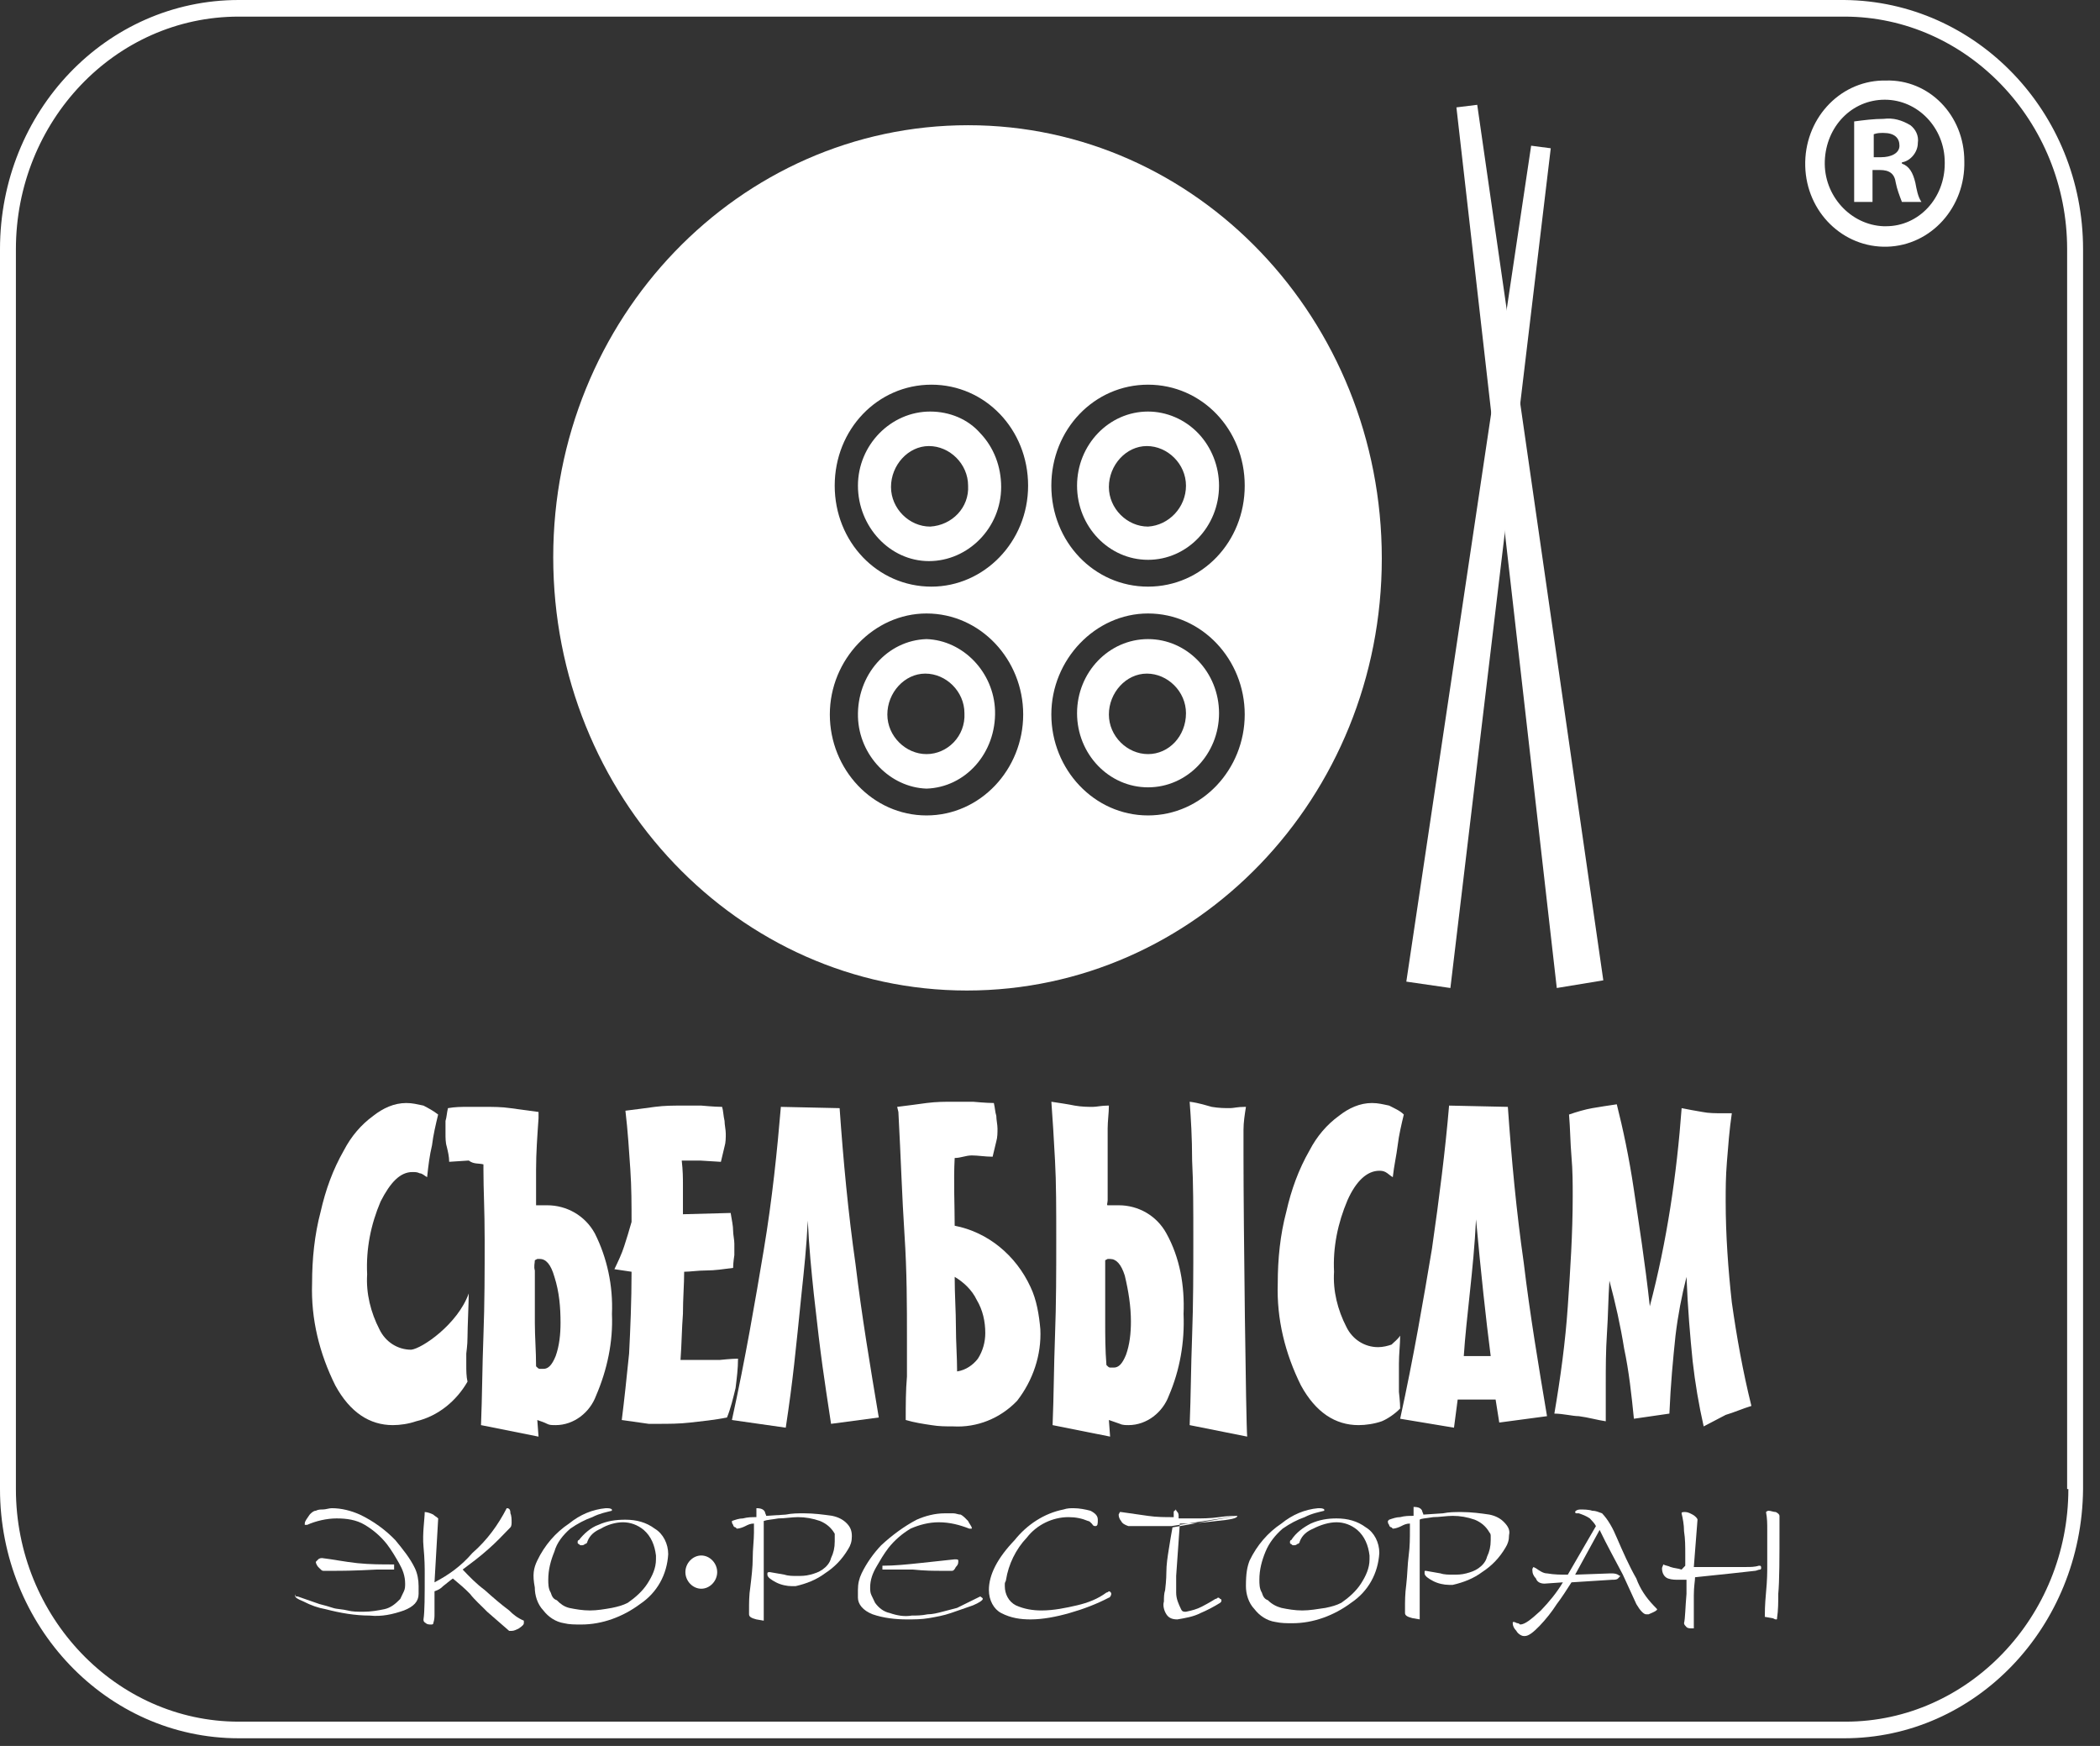 <?xml version="1.0" encoding="UTF-8"?> <svg xmlns="http://www.w3.org/2000/svg" width="77" height="64" viewBox="0 0 77 64" fill="none"><rect x="0" y="0" width="77" height="64" fill="#333333" stroke="none"/> <path d="M76.109 54.583H75.84C75.84 59.268 72.16 63.11 67.673 63.11H8.751C4.263 63.11 0.583 59.268 0.583 54.583V9.136C0.583 4.451 4.218 0.609 8.751 0.609H67.628C72.115 0.609 75.795 4.451 75.795 9.136V54.583H76.379V9.136C76.379 4.123 72.474 0.047 67.628 0H8.751C3.904 0 0 4.076 0 9.136V54.583C0 59.596 3.904 63.719 8.751 63.719H67.628C72.43 63.719 76.334 59.643 76.379 54.583H76.109Z" fill="white"></path> <path fill-rule="evenodd" clip-rule="evenodd" d="M33.972 23.427C32.536 23.473 31.414 24.738 31.459 26.285C31.504 27.69 32.626 28.861 33.972 28.908C35.408 28.861 36.53 27.596 36.485 26.05C36.44 24.645 35.318 23.473 33.972 23.427ZM33.972 27.643C33.209 27.643 32.536 26.987 32.536 26.191C32.536 25.394 33.164 24.692 33.927 24.692C34.69 24.692 35.363 25.347 35.363 26.144C35.408 26.987 34.735 27.643 33.972 27.643Z" fill="white"></path> <path fill-rule="evenodd" clip-rule="evenodd" d="M42.095 23.427C40.659 23.427 39.492 24.645 39.492 26.144C39.492 27.643 40.659 28.861 42.095 28.861C43.531 28.861 44.698 27.643 44.698 26.144C44.698 24.645 43.531 23.427 42.095 23.427ZM42.095 27.643C41.332 27.643 40.659 26.987 40.659 26.191C40.659 25.394 41.287 24.692 42.05 24.692C42.813 24.692 43.486 25.347 43.486 26.144C43.486 26.987 42.858 27.643 42.095 27.643Z" fill="white"></path> <path fill-rule="evenodd" clip-rule="evenodd" d="M34.106 15.086C32.67 15.086 31.458 16.305 31.458 17.804C31.458 19.303 32.625 20.568 34.061 20.568C35.497 20.568 36.709 19.35 36.709 17.851C36.709 17.101 36.439 16.398 35.946 15.883C35.497 15.367 34.824 15.086 34.106 15.086ZM34.106 19.303C33.343 19.303 32.67 18.647 32.67 17.851C32.67 17.054 33.298 16.351 34.061 16.351C34.824 16.351 35.497 17.007 35.497 17.804C35.542 18.6 34.913 19.256 34.106 19.303Z" fill="white"></path> <path fill-rule="evenodd" clip-rule="evenodd" d="M35.498 4.59C27.106 4.59 20.285 11.665 20.285 20.426C20.285 29.188 27.061 36.309 35.453 36.309C43.845 36.309 50.666 29.235 50.666 20.473C50.666 11.712 43.89 4.59 35.498 4.59ZM33.972 29.891C31.997 29.891 30.427 28.204 30.427 26.189C30.427 24.175 32.042 22.488 33.972 22.488C35.947 22.488 37.517 24.175 37.517 26.189C37.517 28.204 35.947 29.891 33.972 29.891ZM34.152 21.504C32.177 21.504 30.606 19.864 30.606 17.803C30.606 15.741 32.177 14.101 34.152 14.101C36.126 14.101 37.697 15.741 37.697 17.803C37.697 19.864 36.081 21.504 34.152 21.504ZM42.094 29.891C40.12 29.891 38.549 28.204 38.549 26.189C38.549 24.175 40.165 22.488 42.094 22.488C44.069 22.488 45.64 24.175 45.64 26.189C45.64 28.204 44.069 29.891 42.094 29.891ZM42.094 21.504C40.12 21.504 38.549 19.864 38.549 17.803C38.549 15.741 40.12 14.101 42.094 14.101C44.069 14.101 45.64 15.741 45.64 17.803C45.64 19.864 44.069 21.504 42.094 21.504Z" fill="white"></path> <path fill-rule="evenodd" clip-rule="evenodd" d="M42.095 15.086C40.659 15.086 39.492 16.305 39.492 17.804C39.492 19.303 40.659 20.521 42.095 20.521C43.531 20.521 44.698 19.303 44.698 17.804C44.698 17.101 44.428 16.398 43.935 15.883C43.441 15.367 42.768 15.086 42.095 15.086ZM42.095 19.303C41.332 19.303 40.659 18.647 40.659 17.851C40.659 17.054 41.287 16.351 42.05 16.351C42.813 16.351 43.486 17.007 43.486 17.804C43.486 18.6 42.858 19.256 42.095 19.303Z" fill="white"></path> <path fill-rule="evenodd" clip-rule="evenodd" d="M57.082 36.217L53.402 3.936L54.165 3.842L58.788 35.936L57.082 36.217Z" fill="white"></path> <path fill-rule="evenodd" clip-rule="evenodd" d="M51.565 35.983L56.142 5.341L56.861 5.435L53.181 36.217L51.565 35.983Z" fill="white"></path> <path d="M17.187 47.414C17.187 47.742 17.142 48.679 17.142 49.007C17.142 49.335 17.097 49.569 17.097 49.616V50.038C17.097 50.225 17.097 50.46 17.142 50.647C16.738 51.35 16.065 51.912 15.257 52.099C14.988 52.193 14.674 52.24 14.405 52.24C13.552 52.24 12.834 51.772 12.296 50.788C11.712 49.616 11.398 48.351 11.443 47.039C11.443 46.149 11.533 45.259 11.757 44.416C11.937 43.619 12.206 42.87 12.61 42.167C12.879 41.651 13.238 41.23 13.687 40.902C14.046 40.621 14.45 40.433 14.898 40.433C15.123 40.433 15.302 40.48 15.527 40.527C15.706 40.621 15.886 40.715 16.065 40.855C15.975 41.23 15.886 41.605 15.841 41.98C15.751 42.354 15.706 42.729 15.661 43.151C15.571 43.104 15.482 43.01 15.392 43.01C15.302 42.963 15.212 42.963 15.123 42.963C14.674 42.963 14.315 43.338 13.956 44.041C13.597 44.884 13.417 45.775 13.462 46.712C13.417 47.414 13.597 48.117 13.911 48.726C14.135 49.195 14.584 49.476 15.078 49.476C15.482 49.429 16.783 48.539 17.187 47.414Z" fill="white"></path> <path fill-rule="evenodd" clip-rule="evenodd" d="M17.726 42.682V42.87C17.726 43.666 17.771 44.322 17.771 45.446C17.771 46.571 17.771 47.789 17.726 48.96C17.681 50.132 17.681 51.162 17.637 52.24L19.746 52.662L19.701 52.053C19.835 52.099 19.97 52.146 20.06 52.193C20.15 52.24 20.239 52.24 20.374 52.24C21.047 52.24 21.631 51.771 21.855 51.162C22.259 50.225 22.483 49.195 22.438 48.164C22.483 47.133 22.259 46.102 21.81 45.212C21.451 44.556 20.778 44.181 20.06 44.181H19.835H19.656C19.656 44.135 19.656 44.088 19.656 43.994C19.656 43.385 19.656 43.244 19.656 42.87C19.656 42.26 19.701 41.651 19.746 40.995V40.761C19.387 40.714 19.073 40.667 18.714 40.621C18.399 40.574 18.085 40.574 17.771 40.574C17.592 40.574 17.367 40.574 17.143 40.574C16.919 40.574 16.694 40.574 16.425 40.621C16.38 40.808 16.38 40.949 16.335 41.089C16.335 41.23 16.335 41.417 16.335 41.558C16.335 41.698 16.335 41.886 16.38 42.026C16.425 42.214 16.47 42.401 16.47 42.588L17.188 42.541C17.367 42.682 17.547 42.635 17.726 42.682ZM19.611 46.196L19.701 46.149H19.791C20.015 46.149 20.195 46.337 20.329 46.805C20.509 47.367 20.553 47.929 20.553 48.492C20.553 48.913 20.509 49.335 20.374 49.71C20.239 50.038 20.105 50.178 19.925 50.178C19.88 50.178 19.835 50.178 19.791 50.178C19.746 50.178 19.701 50.132 19.656 50.085C19.656 49.523 19.611 49.007 19.611 48.492C19.611 47.976 19.611 47.555 19.611 47.18V46.571C19.566 46.43 19.611 46.29 19.611 46.196Z" fill="white"></path> <path d="M22.798 52.053C22.887 51.35 22.977 50.507 23.067 49.616C23.112 48.726 23.157 47.695 23.157 46.618L22.528 46.524C22.663 46.243 22.798 45.962 22.887 45.681C22.977 45.4 23.067 45.119 23.157 44.791C23.157 44.182 23.157 43.526 23.112 42.87C23.067 42.214 23.022 41.464 22.932 40.715C23.291 40.668 23.695 40.621 24.009 40.574C24.368 40.527 24.682 40.527 24.997 40.527H25.715C25.715 40.527 26.208 40.574 26.477 40.574C26.522 40.715 26.522 40.902 26.567 41.089C26.567 41.23 26.612 41.417 26.612 41.558C26.612 41.698 26.612 41.886 26.567 42.026C26.522 42.214 26.477 42.401 26.433 42.589L25.67 42.542C25.445 42.542 25.221 42.542 24.997 42.542C25.041 42.917 25.041 43.198 25.041 43.432C25.041 43.666 25.041 43.9 25.041 44.135V44.51L26.791 44.463C26.836 44.744 26.881 44.931 26.881 45.119C26.881 45.259 26.926 45.447 26.926 45.587V46.009C26.926 46.009 26.881 46.29 26.881 46.477C26.522 46.524 26.208 46.571 25.894 46.571C25.58 46.571 25.311 46.618 25.086 46.618C25.086 47.086 25.041 47.602 25.041 48.164C24.997 48.726 24.997 49.242 24.952 49.851H25.221H25.625H26.388C26.388 49.851 26.836 49.804 27.061 49.804C27.061 50.179 27.016 50.507 26.971 50.881C26.881 51.256 26.791 51.631 26.657 51.959C26.208 52.053 25.715 52.099 25.311 52.146C24.907 52.193 24.503 52.193 24.144 52.193H23.875H23.785L22.798 52.053Z" fill="white"></path> <path d="M28.811 52.334L26.837 52.053C27.331 49.804 27.69 47.695 28.004 45.821C28.318 43.947 28.497 42.167 28.632 40.574L30.786 40.621C30.921 42.541 31.1 44.462 31.369 46.337C31.594 48.211 31.908 50.085 32.222 51.959L30.472 52.193C30.203 50.413 30.113 49.897 29.843 47.461C29.754 46.618 29.664 45.727 29.619 44.744C29.574 45.681 29.485 46.524 29.395 47.367C29.17 49.569 29.081 50.553 28.811 52.334Z" fill="white"></path> <path d="M51.339 48.96C51.339 49.288 51.294 49.616 51.294 49.991C51.294 50.366 51.294 50.553 51.294 50.6V51.022C51.294 51.022 51.339 51.397 51.339 51.631C51.159 51.818 50.89 52.006 50.665 52.099C50.396 52.193 50.082 52.24 49.813 52.24C48.96 52.24 48.242 51.772 47.703 50.788C47.12 49.616 46.806 48.351 46.851 47.039C46.851 46.149 46.941 45.259 47.165 44.416C47.344 43.619 47.614 42.87 48.018 42.167C48.287 41.651 48.646 41.23 49.095 40.902C49.454 40.621 49.858 40.433 50.306 40.433C50.531 40.433 50.71 40.48 50.935 40.527C51.114 40.621 51.339 40.715 51.473 40.855C51.383 41.23 51.294 41.605 51.249 41.98C51.204 42.354 51.114 42.729 51.069 43.151C50.98 43.104 50.89 43.01 50.8 42.963C50.71 42.916 50.62 42.916 50.576 42.916C50.127 42.916 49.723 43.291 49.409 43.994C49.05 44.837 48.87 45.728 48.915 46.618C48.87 47.321 49.05 48.023 49.364 48.633C49.588 49.101 50.037 49.382 50.531 49.382C50.71 49.382 50.89 49.335 51.024 49.288C51.114 49.195 51.249 49.101 51.339 48.96ZM53.672 49.71H54.659C54.569 49.007 54.48 48.258 54.39 47.414C54.3 46.571 54.211 45.681 54.121 44.697C54.076 45.634 53.986 46.524 53.896 47.367C53.807 48.211 53.717 49.007 53.672 49.71ZM51.339 52.006C51.832 49.757 52.191 47.649 52.505 45.775C52.775 43.9 52.999 42.12 53.133 40.527L55.288 40.574C55.422 42.495 55.602 44.416 55.871 46.29C56.095 48.164 56.409 50.038 56.724 51.912L54.973 52.146L54.839 51.303H53.448L53.313 52.334L51.339 52.006ZM56.993 51.818C57.217 50.507 57.397 49.195 57.486 47.883C57.576 46.571 57.666 45.212 57.666 43.854C57.666 43.385 57.666 42.916 57.621 42.401C57.576 41.886 57.576 41.37 57.531 40.855C57.801 40.761 58.115 40.668 58.384 40.621C58.653 40.574 58.967 40.527 59.282 40.48C59.506 41.37 59.73 42.401 59.91 43.619C60.089 44.837 60.314 46.243 60.493 47.883C61.121 45.493 61.48 43.057 61.66 40.621C61.884 40.668 62.154 40.715 62.423 40.761C62.647 40.808 62.916 40.808 63.141 40.808C63.186 40.808 63.275 40.808 63.32 40.808H63.5C63.41 41.417 63.365 42.026 63.32 42.589C63.275 43.151 63.275 43.572 63.275 44.041C63.275 45.259 63.365 46.524 63.5 47.742C63.679 49.007 63.904 50.272 64.218 51.537C63.904 51.631 63.59 51.772 63.275 51.865C63.006 52.006 62.737 52.146 62.468 52.287C62.288 51.49 62.154 50.694 62.064 49.898C61.974 49.007 61.884 47.977 61.839 46.805C61.66 47.508 61.525 48.211 61.435 48.96C61.346 49.804 61.256 50.741 61.211 51.818L59.91 52.006C59.82 51.116 59.73 50.272 59.551 49.429C59.416 48.586 59.237 47.789 59.012 46.946C58.967 47.602 58.967 48.211 58.922 48.867C58.878 49.523 58.878 50.132 58.878 50.741V51.584C58.878 51.584 58.878 51.959 58.878 52.099C58.563 52.053 58.249 51.959 57.89 51.912C57.666 51.912 57.307 51.818 56.993 51.818Z" fill="white"></path> <path d="M43.621 40.386C43.666 40.995 43.711 41.698 43.711 42.541C43.755 43.338 43.755 44.322 43.755 45.446C43.755 46.571 43.755 47.789 43.711 48.96C43.666 50.131 43.666 51.162 43.621 52.24L45.73 52.661C45.685 52.146 45.595 44.884 45.595 42.354C45.595 42.026 45.595 41.698 45.595 41.417C45.595 41.136 45.64 40.855 45.685 40.574H45.64C45.371 40.574 45.236 40.62 45.102 40.62C44.922 40.62 44.698 40.62 44.429 40.574C44.249 40.527 43.98 40.433 43.621 40.386ZM38.55 40.386C38.595 40.995 38.64 41.698 38.684 42.541C38.729 43.338 38.729 44.322 38.729 45.446C38.729 46.571 38.729 47.789 38.684 48.96C38.64 50.131 38.64 51.162 38.595 52.24L40.704 52.661L40.659 52.052C40.794 52.099 40.928 52.146 41.063 52.193C41.153 52.24 41.287 52.24 41.377 52.24C42.05 52.24 42.634 51.771 42.858 51.162C43.262 50.225 43.441 49.194 43.397 48.164C43.441 47.133 43.262 46.102 42.768 45.212C42.409 44.556 41.736 44.181 41.018 44.181H40.794C40.749 44.181 40.659 44.181 40.614 44.181C40.569 44.181 40.614 44.087 40.614 43.994C40.614 43.197 40.614 42.635 40.614 42.307C40.614 41.932 40.614 41.651 40.614 41.37C40.614 41.089 40.659 40.808 40.659 40.527H40.614C40.39 40.527 40.21 40.574 40.076 40.574C39.896 40.574 39.672 40.574 39.403 40.527C39.178 40.48 38.864 40.433 38.55 40.386ZM40.524 46.196L40.614 46.149H40.704C40.928 46.149 41.108 46.336 41.242 46.758C41.377 47.32 41.467 47.883 41.467 48.445C41.467 48.866 41.422 49.288 41.287 49.663C41.153 49.991 41.018 50.131 40.839 50.131C40.794 50.131 40.749 50.131 40.704 50.131C40.659 50.131 40.614 50.085 40.569 50.038C40.524 49.475 40.524 48.96 40.524 48.445C40.524 47.929 40.524 47.508 40.524 47.133C40.524 46.852 40.524 46.664 40.524 46.524C40.524 46.383 40.524 46.29 40.524 46.196ZM35.005 42.448C34.96 43.291 35.005 44.134 35.005 44.931C36.216 45.165 37.248 46.008 37.787 47.18C38.011 47.648 38.101 48.211 38.146 48.726C38.191 49.663 37.877 50.6 37.293 51.35C36.665 52.005 35.812 52.334 34.96 52.287C34.691 52.287 34.421 52.287 34.152 52.24C33.838 52.193 33.524 52.146 33.21 52.052C33.21 51.49 33.21 50.975 33.255 50.459C33.255 49.944 33.255 49.475 33.255 49.054C33.255 47.883 33.255 46.617 33.165 45.259C33.075 43.9 33.03 42.401 32.941 40.761L32.896 40.574C33.255 40.527 33.658 40.48 33.973 40.433C34.332 40.386 34.646 40.386 34.96 40.386H35.678C35.678 40.386 36.172 40.433 36.441 40.433C36.486 40.62 36.486 40.761 36.531 40.902C36.531 41.042 36.575 41.23 36.575 41.37C36.575 41.511 36.575 41.698 36.531 41.839C36.486 42.026 36.441 42.214 36.396 42.401C36.127 42.401 35.857 42.354 35.633 42.354C35.409 42.354 35.229 42.448 35.005 42.448ZM35.094 50.272C35.409 50.225 35.678 50.038 35.857 49.803C36.037 49.522 36.127 49.194 36.127 48.866C36.127 48.445 36.037 48.023 35.812 47.648C35.633 47.273 35.319 46.992 35.005 46.805C35.005 47.461 35.05 48.07 35.05 48.632C35.05 49.194 35.094 49.757 35.094 50.272Z" fill="white"></path> <path d="M72.025 5.904C72.07 7.59 70.814 8.996 69.198 9.043C67.583 9.09 66.236 7.778 66.192 6.091C66.147 4.404 67.403 2.999 69.019 2.952C69.063 2.952 69.108 2.952 69.153 2.952C70.724 2.905 72.025 4.217 72.025 5.904ZM66.909 5.904C66.865 7.169 67.852 8.246 69.063 8.293C69.108 8.293 69.108 8.293 69.153 8.293C70.365 8.293 71.307 7.262 71.307 5.997V5.95C71.307 4.685 70.32 3.655 69.108 3.655C67.897 3.655 66.954 4.639 66.909 5.904C66.954 5.904 66.954 5.904 66.909 5.904ZM68.659 7.403H67.986V4.451C68.345 4.404 68.704 4.357 69.063 4.357C69.422 4.311 69.737 4.404 70.051 4.592C70.23 4.732 70.365 4.967 70.32 5.248C70.32 5.576 70.051 5.904 69.737 5.95V5.997C70.006 6.091 70.14 6.325 70.23 6.7C70.275 6.934 70.32 7.215 70.454 7.403H69.737C69.647 7.169 69.557 6.934 69.512 6.7C69.467 6.372 69.288 6.232 68.929 6.232H68.659V7.403ZM68.659 5.763H68.974C69.333 5.763 69.647 5.622 69.647 5.341C69.647 5.06 69.467 4.873 69.063 4.873C68.929 4.873 68.839 4.873 68.704 4.92V5.763H68.659Z" fill="white"></path> <path d="M10.906 58.518L11.714 58.799C11.893 58.846 12.073 58.893 12.207 58.94C12.342 58.987 12.566 58.987 12.746 59.034C12.925 59.081 13.105 59.081 13.329 59.081C13.599 59.081 13.868 59.034 14.092 58.987C14.317 58.94 14.496 58.799 14.676 58.612C14.72 58.518 14.765 58.425 14.81 58.331C14.855 58.237 14.855 58.143 14.855 58.05C14.855 57.769 14.765 57.534 14.631 57.3C14.496 57.066 14.361 56.831 14.182 56.597C13.958 56.316 13.688 56.082 13.374 55.895C13.06 55.707 12.701 55.66 12.342 55.66C11.983 55.66 11.579 55.754 11.265 55.895H11.22C11.22 55.895 11.22 55.895 11.175 55.895V55.848C11.175 55.754 11.265 55.66 11.355 55.52C11.4 55.473 11.489 55.379 11.579 55.379C11.669 55.332 11.759 55.332 11.848 55.332C11.938 55.332 12.073 55.285 12.163 55.285C12.522 55.285 12.881 55.379 13.195 55.52C13.688 55.754 14.137 56.082 14.496 56.457C14.765 56.785 15.035 57.113 15.214 57.487C15.304 57.675 15.349 57.909 15.349 58.143V58.425C15.349 58.706 15.169 58.893 14.81 59.034C14.406 59.174 14.002 59.268 13.554 59.221C13.015 59.221 12.477 59.127 11.938 58.987C11.669 58.94 11.4 58.846 11.13 58.706C10.906 58.612 10.816 58.565 10.816 58.471C10.816 58.378 10.816 58.565 10.906 58.518ZM14.451 57.534C14.361 57.534 14.137 57.534 13.823 57.534C12.97 57.581 12.477 57.581 12.252 57.581C12.163 57.581 12.118 57.581 12.028 57.581H11.848C11.804 57.581 11.759 57.534 11.669 57.441C11.624 57.394 11.579 57.3 11.579 57.253L11.669 57.16C11.669 57.16 11.714 57.113 11.804 57.113C12.207 57.16 12.656 57.253 13.105 57.3C13.554 57.347 14.002 57.347 14.451 57.347V57.534Z" fill="white"></path> <path d="M15.573 55.426C15.663 55.426 15.797 55.473 15.887 55.52C15.932 55.566 16.022 55.613 16.067 55.66L15.932 58.003C16.471 57.722 16.919 57.394 17.323 56.925C17.862 56.457 18.266 55.895 18.58 55.285C18.67 55.285 18.715 55.332 18.715 55.473C18.759 55.566 18.759 55.707 18.759 55.801C18.759 55.848 18.759 55.941 18.715 55.988C18.445 56.269 18.176 56.55 17.907 56.785C17.593 57.066 17.278 57.3 16.964 57.534C17.233 57.815 17.458 58.05 17.772 58.284C18.086 58.565 18.355 58.799 18.67 59.034C18.804 59.174 18.984 59.315 19.208 59.408C19.208 59.408 19.208 59.408 19.208 59.455V59.502C19.208 59.549 19.163 59.596 19.029 59.69C18.939 59.736 18.849 59.783 18.759 59.783C18.715 59.783 18.715 59.783 18.67 59.783C18.4 59.549 18.131 59.315 17.862 59.08C17.637 58.846 17.413 58.659 17.233 58.425C17.054 58.237 16.83 58.05 16.605 57.862C16.605 57.862 16.471 57.956 16.246 58.143C16.157 58.237 16.067 58.284 15.932 58.331V58.612V59.174C15.932 59.268 15.932 59.361 15.887 59.502C15.887 59.549 15.842 59.549 15.797 59.549C15.753 59.549 15.663 59.549 15.618 59.502C15.528 59.455 15.528 59.408 15.528 59.361C15.573 59.08 15.573 58.518 15.573 57.675C15.573 57.487 15.573 57.16 15.528 56.691C15.483 56.222 15.573 55.66 15.573 55.426Z" fill="white"></path> <path d="M19.699 57.206C19.968 56.644 20.372 56.176 20.866 55.848C21.27 55.52 21.718 55.332 22.212 55.285C22.302 55.285 22.392 55.285 22.436 55.332V55.379C22.257 55.426 21.988 55.473 21.718 55.613C21.449 55.707 21.18 55.848 20.911 56.035C20.642 56.269 20.417 56.55 20.327 56.878C20.193 57.206 20.103 57.534 20.103 57.909C20.103 58.05 20.103 58.237 20.193 58.378C20.238 58.518 20.282 58.612 20.417 58.659C20.552 58.799 20.686 58.893 20.866 58.94C21.09 58.987 21.36 59.034 21.629 59.034C21.898 59.034 22.167 58.987 22.436 58.94C22.661 58.893 22.84 58.846 23.02 58.752C23.289 58.565 23.558 58.331 23.738 58.05C23.918 57.769 24.052 57.487 24.052 57.16V57.019C24.007 56.644 23.873 56.316 23.603 56.082C23.379 55.895 23.11 55.801 22.84 55.801C22.571 55.801 22.257 55.895 22.033 56.035C21.808 56.129 21.629 56.269 21.539 56.504C21.539 56.55 21.494 56.597 21.449 56.597C21.404 56.644 21.36 56.644 21.315 56.644C21.27 56.644 21.27 56.644 21.225 56.597C21.18 56.597 21.18 56.55 21.18 56.55C21.18 56.504 21.18 56.457 21.225 56.457C21.404 56.222 21.674 55.988 21.943 55.895C22.257 55.754 22.571 55.707 22.93 55.707C23.334 55.707 23.693 55.801 24.007 56.035C24.321 56.222 24.501 56.597 24.501 56.972C24.456 57.722 24.097 58.378 23.469 58.799C22.84 59.268 22.078 59.549 21.315 59.549C21.09 59.549 20.866 59.549 20.686 59.502C20.372 59.455 20.103 59.268 19.924 59.034C19.699 58.799 19.609 58.471 19.609 58.19C19.52 57.722 19.564 57.487 19.699 57.206Z" fill="white"></path> <path d="M27.645 55.848C27.51 55.848 27.42 55.895 27.331 55.941C27.241 55.988 27.106 56.035 27.017 56.035L26.972 55.988C26.927 55.988 26.882 55.941 26.882 55.895C26.837 55.848 26.837 55.801 26.837 55.754V55.754C26.972 55.707 27.106 55.66 27.241 55.66C27.42 55.613 27.555 55.613 27.735 55.613V55.285C27.914 55.285 28.004 55.332 28.049 55.426C28.049 55.473 28.093 55.52 28.093 55.566L28.811 55.52C29.036 55.473 29.26 55.473 29.485 55.473C29.844 55.473 30.203 55.52 30.517 55.566C30.741 55.613 30.921 55.707 31.055 55.848C31.19 55.988 31.235 56.129 31.235 56.316C31.235 56.504 31.19 56.644 31.1 56.785C30.876 57.16 30.607 57.441 30.247 57.675C29.933 57.909 29.574 58.05 29.171 58.143H29.036C28.856 58.143 28.632 58.097 28.453 58.003C28.273 57.909 28.138 57.815 28.138 57.722V57.675C28.138 57.628 28.183 57.628 28.228 57.628L28.767 57.722C28.901 57.769 29.081 57.769 29.215 57.769C29.395 57.769 29.529 57.769 29.709 57.722C29.889 57.675 30.023 57.628 30.158 57.534C30.292 57.441 30.427 57.3 30.472 57.113C30.562 56.925 30.607 56.738 30.607 56.504C30.607 56.457 30.607 56.41 30.607 56.363C30.607 56.316 30.607 56.269 30.607 56.222C30.472 55.988 30.292 55.848 30.068 55.754C29.799 55.66 29.529 55.613 29.26 55.613C29.036 55.613 28.767 55.66 28.542 55.66C28.273 55.707 28.138 55.707 28.004 55.754V56.644C28.004 56.644 28.004 57.347 28.004 57.581C28.004 57.816 28.004 58.097 28.004 58.471C28.004 58.846 28.004 59.174 28.004 59.408L27.735 59.362C27.555 59.315 27.465 59.268 27.465 59.174V59.034C27.465 58.752 27.465 58.471 27.51 58.19C27.555 57.815 27.6 57.441 27.6 57.113C27.6 56.785 27.645 56.457 27.645 56.176V55.848Z" fill="white"></path> <path d="M35.945 58.519C35.99 58.565 36.035 58.565 36.035 58.612C36.035 58.659 35.9 58.753 35.676 58.847C35.407 58.94 35.137 59.034 34.868 59.128C34.599 59.221 34.33 59.268 34.06 59.315C33.791 59.362 33.522 59.362 33.252 59.362C32.849 59.362 32.4 59.315 31.996 59.175C31.637 59.034 31.457 58.8 31.457 58.565C31.457 58.519 31.457 58.472 31.457 58.425C31.457 58.378 31.457 58.331 31.457 58.284C31.457 58.05 31.502 57.863 31.592 57.675C31.771 57.3 32.041 56.926 32.31 56.645C32.714 56.27 33.163 55.942 33.611 55.707C33.926 55.567 34.285 55.473 34.644 55.473C34.733 55.473 34.868 55.473 34.958 55.473C35.047 55.473 35.137 55.52 35.227 55.52C35.317 55.567 35.407 55.661 35.496 55.754C35.541 55.848 35.586 55.895 35.631 55.989V56.035C35.631 56.035 35.631 56.035 35.586 56.035H35.541C35.182 55.895 34.823 55.801 34.419 55.801C34.06 55.801 33.701 55.895 33.387 56.035C33.073 56.223 32.804 56.457 32.579 56.738C32.4 56.972 32.265 57.207 32.13 57.441C31.996 57.675 31.906 57.91 31.906 58.191C31.906 58.284 31.906 58.378 31.951 58.472C31.996 58.565 32.041 58.659 32.086 58.753C32.22 58.94 32.4 59.081 32.624 59.128C32.893 59.221 33.163 59.268 33.432 59.221C33.611 59.221 33.791 59.221 34.015 59.175C34.195 59.175 34.374 59.128 34.554 59.081C34.733 59.034 34.913 58.987 35.092 58.94L35.945 58.519ZM32.355 57.535V57.394C32.804 57.394 33.252 57.347 33.701 57.3L35.003 57.16C35.092 57.16 35.137 57.16 35.137 57.207V57.254C35.137 57.347 35.092 57.394 35.047 57.441C35.003 57.535 34.958 57.581 34.913 57.581C34.868 57.581 34.823 57.581 34.733 57.581H34.554C34.24 57.581 33.926 57.581 33.477 57.535H32.355Z" fill="white"></path> <path d="M36.259 58.284C36.259 57.722 36.574 57.113 37.202 56.457C37.651 55.895 38.279 55.473 38.997 55.332C39.132 55.285 39.266 55.285 39.356 55.285C39.58 55.285 39.805 55.332 39.984 55.379C40.164 55.473 40.253 55.566 40.253 55.707C40.253 55.848 40.253 55.941 40.164 55.941C40.074 55.941 40.074 55.895 40.029 55.848C39.984 55.801 39.939 55.754 39.894 55.754C39.67 55.66 39.446 55.613 39.176 55.613C38.593 55.613 38.01 55.895 37.651 56.363C37.247 56.785 36.977 57.347 36.888 57.909C36.888 57.956 36.843 58.003 36.843 58.05C36.843 58.097 36.843 58.097 36.843 58.143C36.843 58.425 36.977 58.706 37.247 58.846C37.561 58.987 37.875 59.034 38.189 59.034C38.638 59.034 39.087 58.94 39.49 58.846C39.894 58.752 40.253 58.612 40.568 58.378C40.612 58.378 40.657 58.331 40.657 58.331C40.702 58.331 40.747 58.378 40.747 58.425C40.747 58.471 40.702 58.565 40.657 58.565C40.209 58.799 39.715 58.987 39.221 59.127C38.728 59.268 38.234 59.362 37.785 59.362C37.426 59.362 37.067 59.315 36.708 59.127C36.439 58.987 36.259 58.659 36.259 58.284Z" fill="white"></path> <path d="M42.946 55.942H42.318H41.825H41.511H41.376C41.241 55.895 41.152 55.848 41.107 55.754C41.062 55.707 41.017 55.614 41.017 55.52L41.062 55.426H41.107C41.421 55.473 41.78 55.52 42.094 55.567C42.408 55.614 42.722 55.614 43.036 55.614C43.036 55.52 43.036 55.426 43.036 55.426C43.036 55.379 43.081 55.379 43.126 55.333H43.081C43.126 55.333 43.126 55.379 43.171 55.426C43.216 55.473 43.216 55.52 43.216 55.614V55.66H43.53H43.844C44.068 55.66 44.382 55.66 44.696 55.614C45.011 55.567 45.235 55.567 45.37 55.567L42.946 55.942ZM45.37 55.567C45.37 55.567 45.37 55.614 45.37 55.567C45.37 55.66 45.1 55.707 44.607 55.754C44.203 55.801 43.799 55.848 43.395 55.848H43.261L43.126 57.769V58.378C43.126 58.612 43.216 58.8 43.305 58.987C43.35 59.081 43.395 59.081 43.485 59.081C43.709 59.034 43.889 58.987 44.068 58.893C44.158 58.846 44.337 58.753 44.562 58.612C44.607 58.612 44.652 58.565 44.652 58.565C44.696 58.565 44.696 58.565 44.741 58.612C44.786 58.612 44.786 58.659 44.786 58.659C44.786 58.706 44.786 58.706 44.741 58.753C44.517 58.893 44.248 59.034 44.023 59.128C43.754 59.268 43.44 59.315 43.171 59.362C42.991 59.362 42.857 59.315 42.767 59.174C42.677 59.034 42.632 58.846 42.677 58.706C42.677 58.565 42.677 58.425 42.722 58.284C42.767 57.909 42.767 57.675 42.767 57.628C42.767 57.347 42.812 57.066 42.857 56.785C42.902 56.504 42.946 56.223 42.991 55.989L45.37 55.567Z" fill="white"></path> <path d="M45.818 57.206C46.087 56.644 46.491 56.176 46.985 55.848C47.389 55.52 47.838 55.332 48.331 55.285C48.421 55.285 48.511 55.285 48.556 55.332V55.379C48.376 55.426 48.107 55.473 47.838 55.613C47.568 55.707 47.299 55.848 47.03 56.035C46.761 56.269 46.536 56.55 46.402 56.878C46.267 57.206 46.177 57.534 46.177 57.909C46.177 58.05 46.177 58.237 46.267 58.378C46.312 58.518 46.357 58.612 46.491 58.659C46.626 58.799 46.806 58.893 46.985 58.94C47.209 58.987 47.479 59.034 47.748 59.034C48.017 59.034 48.286 58.987 48.6 58.94C48.825 58.893 49.004 58.846 49.184 58.752C49.453 58.565 49.722 58.331 49.902 58.05C50.081 57.769 50.216 57.487 50.216 57.16V57.019C50.171 56.644 50.036 56.316 49.767 56.082C49.543 55.895 49.274 55.801 49.004 55.801C48.735 55.801 48.421 55.895 48.152 56.035C47.927 56.129 47.748 56.269 47.658 56.504C47.658 56.55 47.613 56.597 47.568 56.597C47.523 56.644 47.479 56.644 47.434 56.644C47.389 56.644 47.389 56.644 47.344 56.597C47.299 56.597 47.299 56.55 47.299 56.55C47.299 56.504 47.299 56.457 47.344 56.457C47.523 56.176 47.793 55.988 48.062 55.848C48.376 55.707 48.69 55.66 49.004 55.66C49.408 55.66 49.767 55.754 50.081 55.988C50.395 56.176 50.575 56.55 50.575 56.925C50.53 57.675 50.171 58.331 49.543 58.752C48.915 59.221 48.152 59.502 47.389 59.502C47.164 59.502 46.985 59.502 46.761 59.455C46.447 59.408 46.177 59.221 45.998 58.987C45.773 58.752 45.684 58.425 45.684 58.144C45.684 57.675 45.728 57.441 45.818 57.206Z" fill="white"></path> <path d="M51.697 55.848C51.562 55.848 51.472 55.895 51.383 55.941C51.293 55.988 51.158 56.035 51.069 56.035L51.024 55.988C50.979 55.988 50.934 55.941 50.934 55.895C50.889 55.848 50.889 55.801 50.889 55.754L50.934 55.707C51.069 55.66 51.203 55.613 51.338 55.613C51.517 55.566 51.652 55.566 51.831 55.566V55.239C52.011 55.239 52.101 55.285 52.145 55.379C52.145 55.426 52.19 55.473 52.19 55.52L52.908 55.473C53.133 55.426 53.357 55.426 53.582 55.426C53.941 55.426 54.3 55.473 54.614 55.52C54.838 55.566 55.018 55.66 55.152 55.801C55.287 55.941 55.377 56.082 55.332 56.269C55.332 56.457 55.287 56.597 55.197 56.738C54.973 57.113 54.703 57.394 54.344 57.628C54.03 57.862 53.671 58.003 53.267 58.096H53.133C52.953 58.096 52.729 58.05 52.549 57.956C52.37 57.862 52.235 57.769 52.235 57.675V57.628C52.235 57.581 52.235 57.581 52.28 57.581L52.819 57.675C52.953 57.722 53.133 57.722 53.267 57.722C53.447 57.722 53.582 57.722 53.761 57.675C53.941 57.628 54.075 57.581 54.21 57.487C54.344 57.394 54.479 57.253 54.524 57.066C54.614 56.878 54.659 56.691 54.659 56.457C54.659 56.41 54.659 56.363 54.659 56.316C54.659 56.269 54.659 56.222 54.614 56.176C54.479 55.941 54.3 55.801 54.075 55.707C53.806 55.613 53.537 55.566 53.267 55.566C53.043 55.566 52.774 55.613 52.549 55.613C52.28 55.66 52.101 55.66 52.056 55.707V56.597C52.056 56.597 52.056 57.3 52.056 57.534C52.056 57.769 52.056 58.05 52.056 58.425C52.056 58.799 52.056 59.127 52.056 59.361L51.786 59.315C51.607 59.268 51.517 59.221 51.517 59.127V58.94C51.517 58.706 51.517 58.425 51.562 58.096C51.607 57.722 51.607 57.347 51.652 57.019C51.697 56.691 51.697 56.363 51.697 56.082V55.848Z" fill="white"></path> <path d="M58.653 56.082L57.755 57.722L59.057 57.675C59.146 57.675 59.236 57.675 59.326 57.722C59.371 57.769 59.416 57.769 59.416 57.769C59.416 57.769 59.371 57.816 59.326 57.863C59.281 57.909 59.191 57.909 59.102 57.909L57.621 58.003C57.441 58.284 57.262 58.565 57.082 58.8C56.903 59.081 56.678 59.362 56.454 59.596C56.229 59.83 56.05 59.971 55.915 59.971H55.87C55.781 59.971 55.646 59.877 55.601 59.783C55.511 59.69 55.467 59.596 55.467 59.502C55.467 59.456 55.467 59.456 55.511 59.456C55.556 59.456 55.601 59.502 55.646 59.502C55.691 59.502 55.736 59.549 55.736 59.549C55.915 59.549 56.14 59.362 56.499 59.034C56.813 58.706 57.082 58.378 57.306 58.003L56.633 58.05C56.499 58.05 56.364 58.003 56.319 57.863C56.229 57.769 56.185 57.675 56.185 57.535C56.185 57.488 56.229 57.441 56.229 57.441L56.319 57.488C56.454 57.581 56.588 57.675 56.723 57.675C56.992 57.722 57.217 57.722 57.486 57.722C57.845 57.113 58.159 56.551 58.518 55.942C58.473 55.848 58.383 55.754 58.294 55.66C58.159 55.567 58.024 55.52 57.89 55.473C57.845 55.473 57.845 55.473 57.8 55.473C57.8 55.473 57.755 55.473 57.755 55.426C57.755 55.379 57.845 55.333 57.935 55.333C58.069 55.333 58.249 55.333 58.383 55.379C58.518 55.379 58.608 55.426 58.742 55.473C58.967 55.707 59.146 56.035 59.281 56.363C59.505 56.879 59.73 57.394 59.999 57.863C60.134 58.237 60.358 58.565 60.627 58.846C60.672 58.893 60.672 58.893 60.717 58.94L60.762 58.987C60.762 59.034 60.672 59.081 60.448 59.175C60.403 59.175 60.403 59.175 60.358 59.175C60.268 59.175 60.134 59.034 59.999 58.8L59.505 57.722C59.236 57.207 58.922 56.644 58.653 56.082Z" fill="white"></path> <path d="M61.793 57.394C61.793 57.347 61.793 57.3 61.793 57.207C61.793 57.113 61.793 57.019 61.793 56.972C61.793 56.691 61.793 56.41 61.748 56.129C61.748 55.895 61.703 55.66 61.658 55.473C61.658 55.426 61.703 55.426 61.793 55.426C61.883 55.426 61.972 55.473 62.062 55.52C62.152 55.567 62.242 55.66 62.242 55.707L62.107 57.441H63.363C63.633 57.441 63.857 57.441 64.037 57.441C64.171 57.441 64.351 57.441 64.485 57.394H64.53C64.575 57.394 64.575 57.441 64.575 57.488C64.575 57.488 64.575 57.535 64.53 57.535C64.485 57.535 64.395 57.581 64.351 57.581L63.498 57.675L62.152 57.816C62.152 57.956 62.107 58.144 62.107 58.472C62.107 58.8 62.107 59.174 62.107 59.69H62.017C61.972 59.69 61.883 59.69 61.838 59.643C61.793 59.596 61.748 59.549 61.748 59.502C61.793 59.315 61.793 58.94 61.838 58.425C61.838 58.191 61.838 58.003 61.838 57.909H61.568C61.434 57.909 61.299 57.909 61.165 57.863C61.03 57.816 60.94 57.675 60.94 57.488C60.94 57.441 60.985 57.394 60.985 57.347C61.075 57.394 61.165 57.394 61.254 57.441C61.389 57.488 61.524 57.488 61.658 57.535L61.793 57.394ZM64.71 59.268C64.71 59.128 64.71 58.846 64.754 58.378C64.799 57.909 64.799 57.628 64.799 57.394C64.799 56.879 64.799 56.457 64.799 56.082C64.799 55.848 64.799 55.66 64.754 55.426C64.754 55.426 64.799 55.379 64.844 55.379C64.934 55.379 65.024 55.426 65.114 55.426C65.203 55.473 65.248 55.52 65.248 55.567V55.942C65.248 57.113 65.248 57.956 65.203 58.425C65.203 58.706 65.203 59.034 65.158 59.315C65.158 59.362 65.158 59.362 65.114 59.362C65.069 59.362 65.024 59.315 64.979 59.315L64.71 59.268Z" fill="white"></path> <path d="M26.297 57.628C26.297 57.956 26.027 58.237 25.714 58.237C25.4 58.237 25.131 57.956 25.131 57.628C25.131 57.3 25.4 57.019 25.714 57.019C26.027 57.019 26.297 57.3 26.297 57.628Z" fill="white"></path> </svg> 